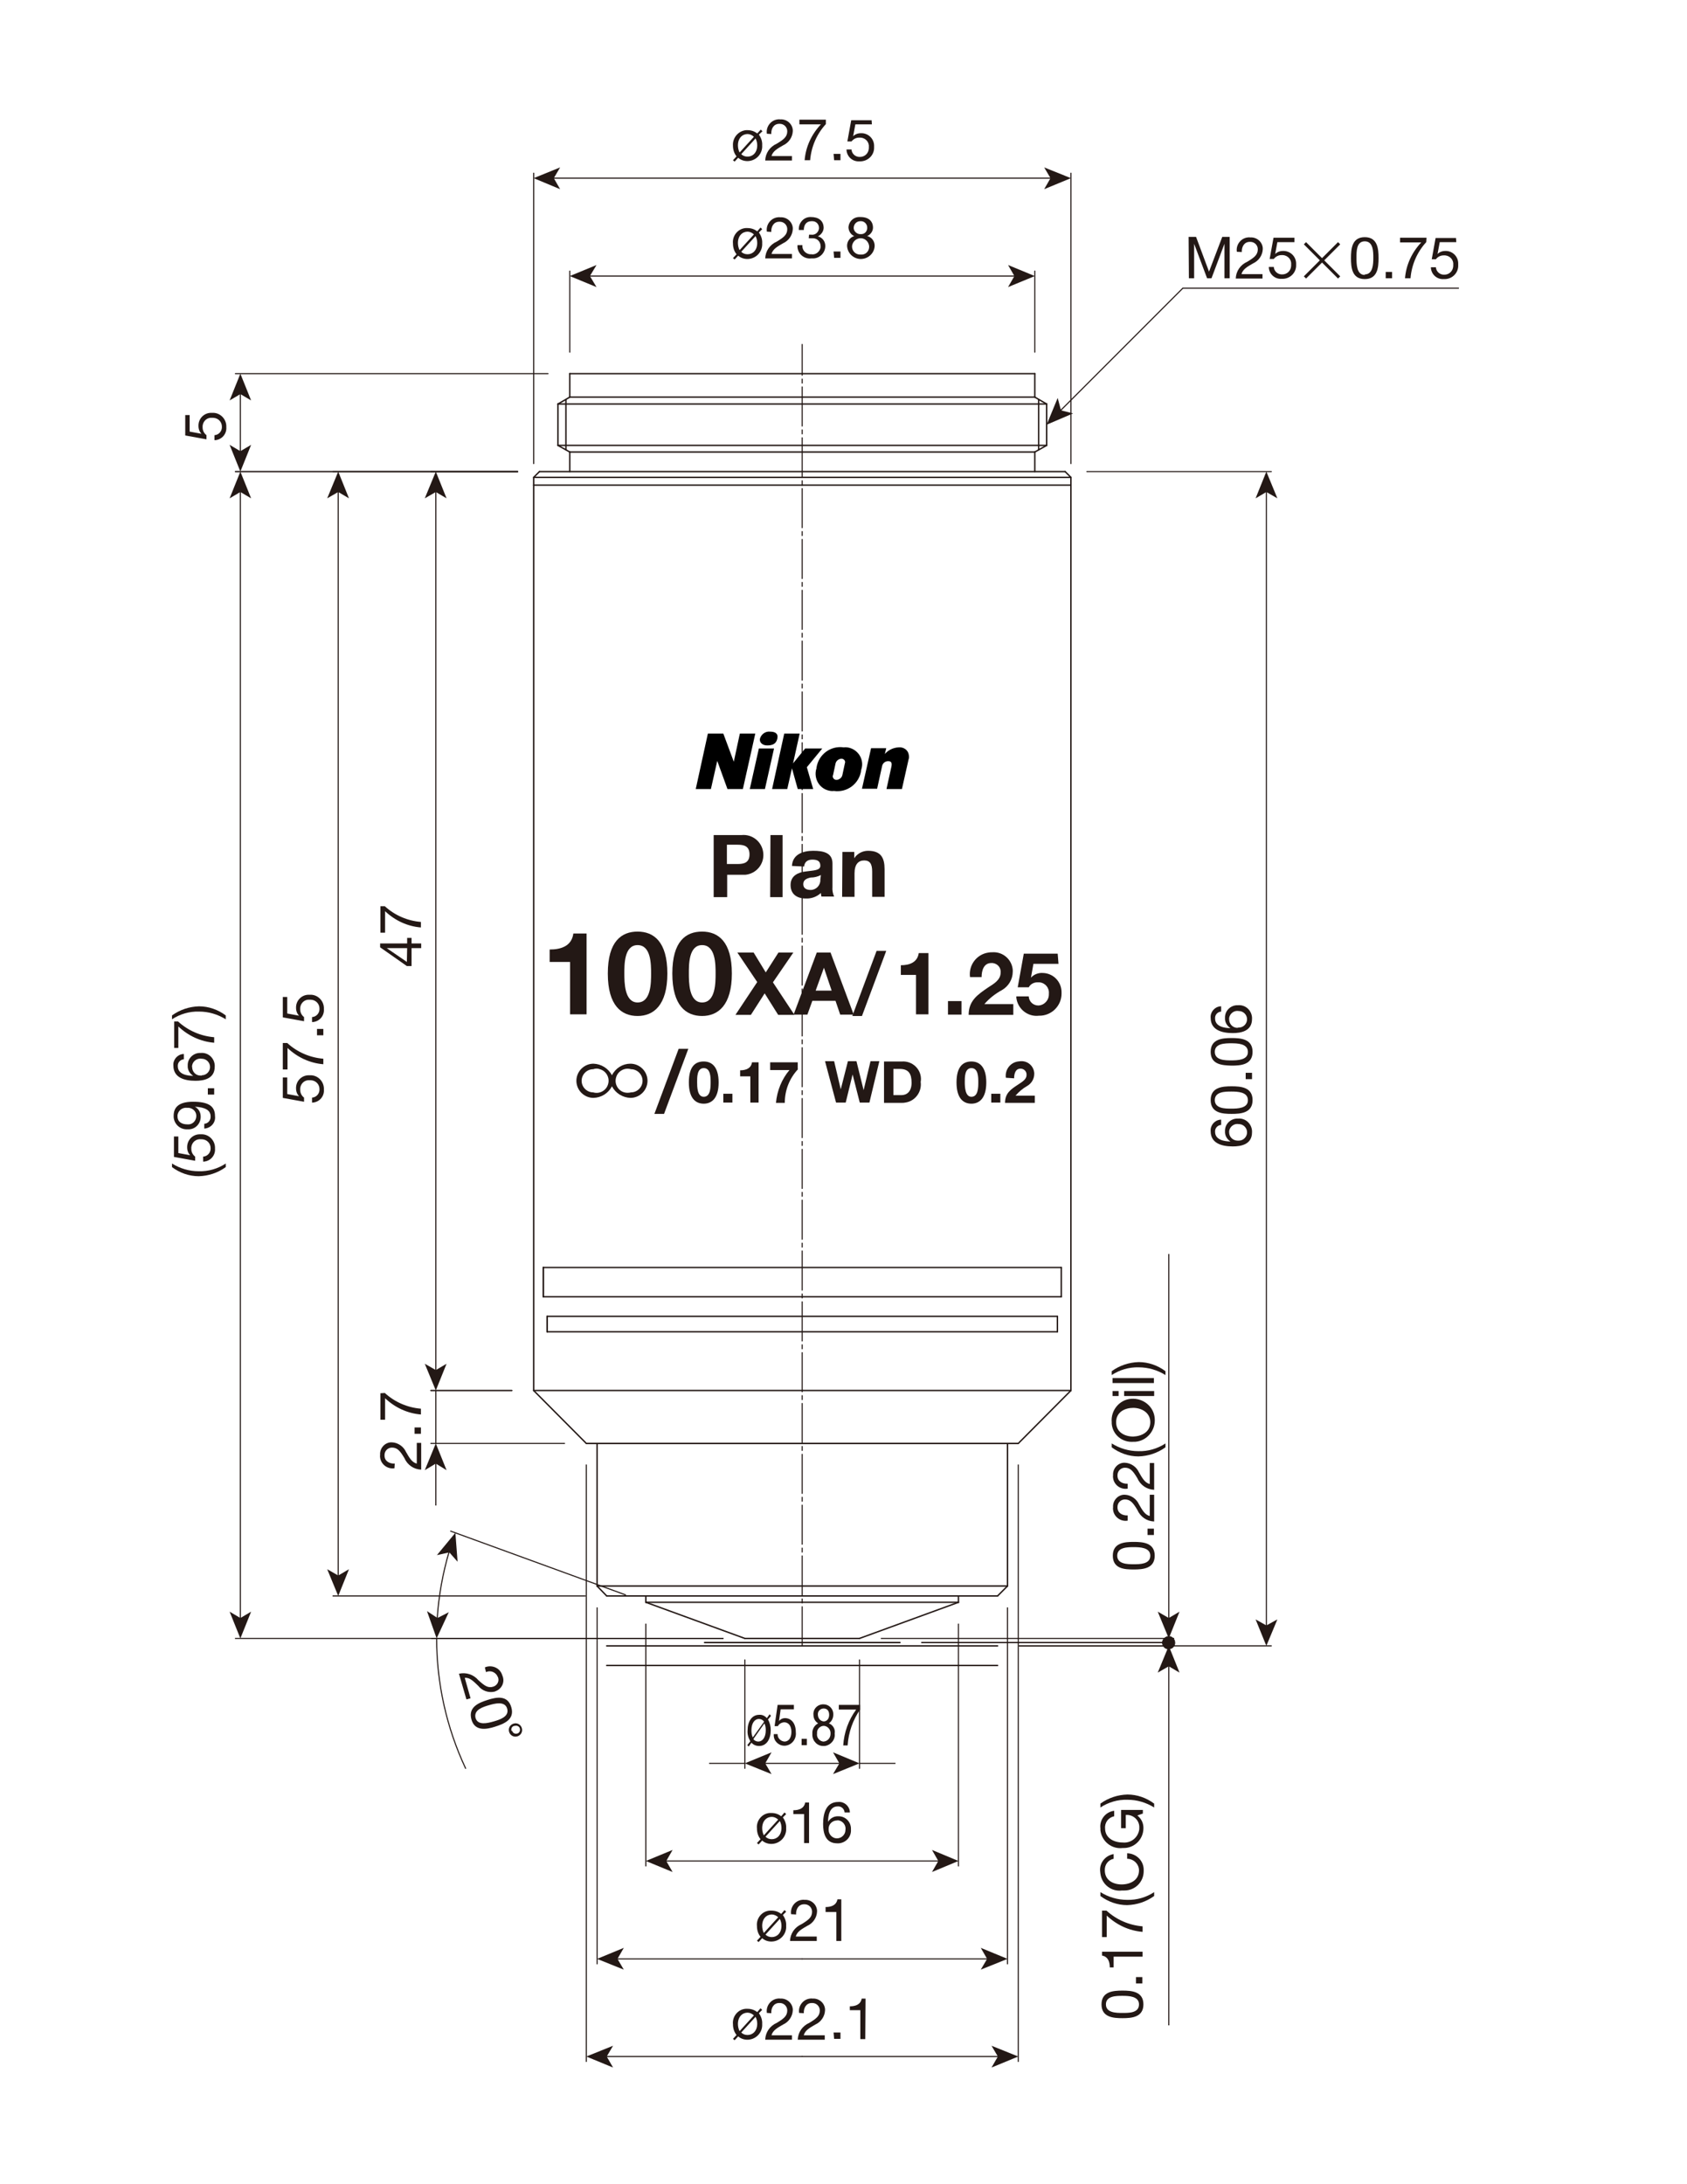 <?xml version="1.0" encoding="UTF-8"?>
<!-- Generator: Adobe Illustrator 23.0.1, SVG Export Plug-In . SVG Version: 6.00 Build 0)  -->
<svg xmlns="http://www.w3.org/2000/svg" xmlns:xlink="http://www.w3.org/1999/xlink" id="_x30_" x="0px" y="0px" width="612px" height="792px" viewBox="0 0 612 792" style="enable-background:new 0 0 612 792;" xml:space="preserve">
<style type="text/css">
	.st0{fill:none;stroke:#231815;stroke-width:0.4;stroke-linecap:round;stroke-linejoin:round;}
	.st1{fill:none;stroke:#231815;stroke-width:0.51;stroke-linecap:round;stroke-linejoin:round;}
	
		.st2{fill:none;stroke:#231815;stroke-width:0.4;stroke-linecap:round;stroke-linejoin:round;stroke-dasharray:14.17,1.42,1.42,1.42;}
	.st3{fill:#231815;}
	.st4{fill:none;stroke:#231815;stroke-width:0.4;}
	.st5{fill:#231815;stroke:#231815;stroke-width:0.28;stroke-linecap:round;stroke-linejoin:round;}
</style>
<g id="MO_001_VIEW_PV">
	<g id="POINT">
		<line class="st0" x1="291" y1="710.3" x2="291" y2="710.3"></line>
	</g>
	<g id="POINT-2">
		<line class="st0" x1="291" y1="745.7" x2="291" y2="745.7"></line>
	</g>
	<g id="LINE">
		<line class="st1" x1="193.6" y1="175.9" x2="291" y2="175.9"></line>
	</g>
	<g id="LINE-2">
		<line class="st1" x1="206.7" y1="135.5" x2="291" y2="135.5"></line>
	</g>
	<g id="LINE-3">
		<line class="st1" x1="206.7" y1="144" x2="206.7" y2="135.5"></line>
	</g>
	<g id="LINE-4">
		<line class="st1" x1="205.3" y1="163.1" x2="205.3" y2="144.9"></line>
	</g>
	<g id="LINE-5">
		<line class="st1" x1="206.7" y1="163.9" x2="202.4" y2="161.5"></line>
	</g>
	<g id="LINE-6">
		<line class="st1" x1="206.7" y1="171" x2="206.7" y2="163.9"></line>
	</g>
	<g id="LINE-7">
		<line class="st1" x1="195.7" y1="171" x2="291" y2="171"></line>
	</g>
	<g id="LINE-8">
		<line class="st1" x1="193.6" y1="173.1" x2="195.7" y2="171"></line>
	</g>
	<g id="LINE-9">
		<line class="st1" x1="193.6" y1="175.9" x2="193.6" y2="173.1"></line>
	</g>
	<g id="LINE-10">
		<line class="st1" x1="202.4" y1="161.5" x2="202.4" y2="146.5"></line>
	</g>
	<g id="LINE-11">
		<line class="st1" x1="202.4" y1="146.5" x2="206.7" y2="144"></line>
	</g>
	<g id="LINE-12">
		<line class="st2" x1="291" y1="596.8" x2="291" y2="124.9"></line>
	</g>
	<g id="LINE-13">
		<line class="st1" x1="234.3" y1="581" x2="234.3" y2="578.7"></line>
	</g>
	<g id="LINE-14">
		<line class="st1" x1="270.2" y1="594.1" x2="234.3" y2="581"></line>
	</g>
	<g id="LINE-15">
		<line class="st1" x1="270.2" y1="594.1" x2="291" y2="594.1"></line>
	</g>
	<g id="LINE-16">
		<line class="st1" x1="216.6" y1="575.1" x2="216.6" y2="523.4"></line>
	</g>
	<g id="LINE-17">
		<line class="st1" x1="220.1" y1="578.7" x2="291" y2="578.7"></line>
	</g>
	<g id="LINE-18">
		<line class="st1" x1="220.1" y1="578.7" x2="216.6" y2="575.1"></line>
	</g>
	<g id="LINE-19">
		<line class="st1" x1="193.6" y1="504.2" x2="193.6" y2="175.9"></line>
	</g>
	<g id="LINE-20">
		<line class="st1" x1="212.7" y1="523.4" x2="291" y2="523.4"></line>
	</g>
	<g id="LINE-21">
		<line class="st1" x1="193.6" y1="504.2" x2="212.7" y2="523.4"></line>
	</g>
	<g id="LINE-22">
		<line class="st1" x1="220.1" y1="596.8" x2="361.9" y2="596.8"></line>
	</g>
	<g id="LINE-23">
		<line class="st1" x1="255.6" y1="595.6" x2="326.5" y2="595.6"></line>
	</g>
	<g id="LINE-24">
		<line class="st1" x1="193.6" y1="173.1" x2="291" y2="173.1"></line>
	</g>
	<g id="LINE-25">
		<line class="st1" x1="206.7" y1="144" x2="291" y2="144"></line>
	</g>
	<g id="LINE-26">
		<line class="st1" x1="206.7" y1="163.9" x2="291" y2="163.9"></line>
	</g>
	<g id="LINE-27">
		<line class="st1" x1="202.4" y1="146.5" x2="291" y2="146.5"></line>
	</g>
	<g id="LINE-28">
		<line class="st1" x1="202.4" y1="161.5" x2="291" y2="161.5"></line>
	</g>
	<g id="LINE-29">
		<line class="st1" x1="193.6" y1="504.2" x2="291" y2="504.2"></line>
	</g>
	<g id="LINE-30">
		<line class="st1" x1="216.6" y1="575.1" x2="291" y2="575.1"></line>
	</g>
	<g id="LINE-31">
		<line class="st1" x1="234.3" y1="581" x2="291" y2="581"></line>
	</g>
	<g id="LINE-32">
		<line class="st1" x1="388.5" y1="175.9" x2="291" y2="175.9"></line>
	</g>
	<g id="LINE-33">
		<line class="st1" x1="375.4" y1="135.5" x2="291" y2="135.5"></line>
	</g>
	<g id="LINE-34">
		<line class="st1" x1="375.4" y1="144" x2="375.4" y2="135.5"></line>
	</g>
	<g id="LINE-35">
		<line class="st1" x1="376.8" y1="163.1" x2="376.8" y2="144.9"></line>
	</g>
	<g id="LINE-36">
		<line class="st1" x1="375.4" y1="163.9" x2="379.7" y2="161.5"></line>
	</g>
	<g id="LINE-37">
		<line class="st1" x1="375.4" y1="171" x2="375.4" y2="163.9"></line>
	</g>
	<g id="LINE-38">
		<line class="st1" x1="386.4" y1="171" x2="291" y2="171"></line>
	</g>
	<g id="LINE-39">
		<line class="st1" x1="388.5" y1="173.1" x2="386.4" y2="171"></line>
	</g>
	<g id="LINE-40">
		<line class="st1" x1="388.5" y1="175.9" x2="388.5" y2="173.1"></line>
	</g>
	<g id="LINE-41">
		<line class="st1" x1="379.7" y1="161.5" x2="379.7" y2="146.5"></line>
	</g>
	<g id="LINE-42">
		<line class="st1" x1="379.7" y1="146.5" x2="375.4" y2="144"></line>
	</g>
	<g id="LINE-43">
		<line class="st1" x1="347.7" y1="581" x2="347.7" y2="578.7"></line>
	</g>
	<g id="LINE-44">
		<line class="st1" x1="311.8" y1="594.1" x2="347.7" y2="581"></line>
	</g>
	<g id="LINE-45">
		<line class="st1" x1="311.8" y1="594.1" x2="291" y2="594.1"></line>
	</g>
	<g id="LINE-46">
		<line class="st1" x1="365.5" y1="575.1" x2="365.5" y2="523.4"></line>
	</g>
	<g id="LINE-47">
		<line class="st1" x1="361.9" y1="578.7" x2="291" y2="578.7"></line>
	</g>
	<g id="LINE-48">
		<line class="st1" x1="361.9" y1="578.7" x2="365.5" y2="575.1"></line>
	</g>
	<g id="LINE-49">
		<line class="st1" x1="388.5" y1="504.2" x2="388.5" y2="175.9"></line>
	</g>
	<g id="LINE-50">
		<line class="st1" x1="369.4" y1="523.4" x2="291" y2="523.4"></line>
	</g>
	<g id="LINE-51">
		<line class="st1" x1="388.5" y1="504.2" x2="369.4" y2="523.4"></line>
	</g>
	<g id="LINE-52">
		<line class="st1" x1="388.5" y1="173.1" x2="291" y2="173.1"></line>
	</g>
	<g id="LINE-53">
		<line class="st1" x1="375.4" y1="144" x2="291" y2="144"></line>
	</g>
	<g id="LINE-54">
		<line class="st1" x1="375.4" y1="163.9" x2="291" y2="163.9"></line>
	</g>
	<g id="LINE-55">
		<line class="st1" x1="379.7" y1="146.5" x2="291" y2="146.5"></line>
	</g>
	<g id="LINE-56">
		<line class="st1" x1="379.7" y1="161.5" x2="291" y2="161.5"></line>
	</g>
	<g id="LINE-57">
		<line class="st1" x1="388.5" y1="504.2" x2="291" y2="504.2"></line>
	</g>
	<g id="LINE-58">
		<line class="st1" x1="365.5" y1="575.1" x2="291" y2="575.1"></line>
	</g>
	<g id="LINE-59">
		<line class="st1" x1="347.7" y1="581" x2="291" y2="581"></line>
	</g>
	<g id="LINE-60">
		<line class="st1" x1="220.1" y1="603.9" x2="361.9" y2="603.9"></line>
	</g>
	<g id="LINE-61">
		<line class="st1" x1="385" y1="459.6" x2="197.1" y2="459.6"></line>
	</g>
	<g id="LINE-62">
		<line class="st1" x1="385" y1="470.2" x2="197.1" y2="470.2"></line>
	</g>
	<g id="LINE-63">
		<line class="st1" x1="383.6" y1="477.3" x2="198.5" y2="477.3"></line>
	</g>
	<g id="LINE-64">
		<line class="st1" x1="383.6" y1="482.9" x2="198.5" y2="482.9"></line>
	</g>
	<g id="LINE-65">
		<line class="st1" x1="197.1" y1="470.2" x2="197.1" y2="459.6"></line>
	</g>
	<g id="LINE-66">
		<line class="st1" x1="198.5" y1="482.9" x2="198.5" y2="477.3"></line>
	</g>
	<g id="LINE-67">
		<line class="st1" x1="385" y1="470.2" x2="385" y2="459.6"></line>
	</g>
	<g id="LINE-68">
		<line class="st1" x1="383.6" y1="482.9" x2="383.6" y2="477.3"></line>
	</g>
	<g id="LINE-69">
		<line class="st1" x1="197.1" y1="470.2" x2="197.1" y2="459.6"></line>
	</g>
	<g id="LINE-70">
		<line class="st1" x1="198.5" y1="482.9" x2="198.5" y2="477.3"></line>
	</g>
	<g id="MTEXT">
		<path class="st3" d="M431.2,85.9h2.7l4.7,12.6l4.8-12.6h2.7v15h-1.9V88.4l0,0l-4.7,12.5h-1.6l-4.7-12.5l0,0v12.5h-1.9L431.2,85.9z    "></path>
		<path class="st3" d="M448.7,91.3c-0.4-2.5,1.4-4.9,3.9-5.2c0.3,0,0.6-0.1,0.9,0c2.3-0.2,4.4,1.5,4.6,3.8c0,0.2,0,0.3,0,0.5    c-0.1,2.2-1.5,4.2-3.5,5.1c-1.9,1.1-3.8,2.1-4.2,3.9h7.6v1.6h-9.7c0.1-2.7,1.7-5,4.2-6.1c2.5-1.5,3.8-2.5,3.8-4.5    c0-1.5-1.2-2.7-2.7-2.7c-0.1,0-0.1,0-0.2,0c-2.1,0-3,1.9-2.9,3.7L448.7,91.3z"></path>
		<path class="st3" d="M469.4,87.8h-6l-0.8,4.3l0,0c0.7-0.7,1.7-1.1,2.8-1.1c2.6-0.1,4.7,1.9,4.8,4.4c0,0.2,0,0.5,0,0.7    c0.1,2.7-2.1,4.9-4.7,5c-0.2,0-0.3,0-0.5,0c-2.4,0.2-4.5-1.6-4.7-4c0-0.1,0-0.2,0-0.3h1.8c0.1,1.6,1.5,2.8,3.1,2.7    c1.7,0,3.1-1.3,3.2-3.1c0-0.1,0-0.3,0-0.4c0.2-1.8-1.1-3.3-2.9-3.5c-0.2,0-0.4,0-0.6,0c-1.1,0-2.1,0.5-2.8,1.4h-1.5l1.4-7.7h7.6    V87.8z"></path>
		<path class="st3" d="M486.2,100.2l-0.8,0.8l-5.8-5.8l-5.8,5.8l-0.8-0.8l5.8-5.8l-5.8-5.8l0.8-0.8l5.8,5.8l5.8-5.8l0.8,0.8    l-5.8,5.8L486.2,100.2z"></path>
		<path class="st3" d="M495.1,86c4.7,0,5,4.3,5,7.6s-0.3,7.6-5,7.6s-5-4.3-5-7.6S490.4,86,495.1,86z M495.1,99.5c3,0,3.1-3.8,3.1-6    s0-6-3.1-6s-3,3.8-3,6s0,6.2,3,6.2V99.5z"></path>
		<path class="st3" d="M502.7,98.6h2.3v2.3h-2.3V98.6z"></path>
		<path class="st3" d="M517.4,87.8c-3.3,3.6-5.3,8.2-5.7,13.1h-2c0.4-4.9,2.5-9.4,5.9-13h-7.7v-1.7h9.6L517.4,87.8z"></path>
		<path class="st3" d="M528.3,87.8h-6l-0.8,4.3l0,0c0.7-0.7,1.7-1.1,2.8-1.1c2.6-0.1,4.7,2,4.7,4.5c0,0.2,0,0.4,0,0.7    c0.1,2.7-2.1,4.9-4.7,5c-0.2,0-0.3,0-0.5,0c-2.4,0.2-4.5-1.6-4.7-4c0-0.1,0-0.2,0-0.3h1.8c0.1,1.6,1.5,2.8,3.1,2.7    c1.7,0,3.1-1.3,3.2-3.1c0-0.1,0-0.3,0-0.4c0.2-1.8-1.1-3.3-2.9-3.5c-0.2,0-0.4,0-0.6,0c-1.1,0-2.1,0.5-2.8,1.4h-1.5l1.4-7.7h7.4    L528.3,87.8z"></path>
	</g>
	<g id="MTEXT-2">
		<path class="st3" d="M278.6,623.5c0.7,1.2,1,2.5,1,3.9c0,3.2-1.5,5.7-4.2,5.7c-1.1,0-2.1-0.4-2.8-1.2l-1,1.4l-0.5-0.5l1.1-1.4    c-0.7-1.2-1.1-2.5-1-3.9c0-3.2,1.5-5.7,4.2-5.7c1.1-0.1,2.1,0.4,2.8,1.2l1-1.4l0.5,0.6L278.6,623.5z M277.2,624.3    c-0.4-0.6-1.1-1-1.9-1c-1.5,0-2.7,1.5-2.7,4.1c0,0.9,0.1,1.8,0.5,2.6L277.2,624.3z M273.3,630.6c0.4,0.6,1.1,0.9,1.8,0.9    c1.5,0,2.7-1.5,2.7-4.1c0-0.9-0.1-1.7-0.5-2.5L273.3,630.6z"></path>
		<path class="st3" d="M288,619.8h-4.8l-0.6,4.3l0,0c0.5-0.7,1.3-1.1,2.2-1.1c2.1,0,3.9,1.7,3.9,5.1c0.3,2.4-1.4,4.7-3.9,4.9    c-0.1,0-0.2,0-0.3,0c-2.1,0-3.9-1.8-3.8-3.9c0-0.1,0-0.2,0-0.3h1.4c-0.1,1.4,1.1,2.6,2.5,2.7c0,0,0,0,0,0c1.4,0,2.5-1.2,2.5-3.5    c0-2.3-1.1-3.5-2.7-3.5c-0.9,0.1-1.8,0.6-2.2,1.4H281l1.1-7.7h5.9L288,619.8z"></path>
		<path class="st3" d="M290.8,630.5h1.9v2.3h-1.9V630.5z"></path>
		<path class="st3" d="M298.8,618c1.9,0,3.5,1.6,3.5,3.5c0,0.1,0,0.2,0,0.3c0,1.2-0.6,2.4-1.6,3.1c1.5,0.6,2.4,2.1,2.1,3.7    c0.3,2.2-1.4,4.2-3.6,4.5c-0.1,0-0.3,0-0.4,0c-2.2,0.1-4-1.7-4.1-3.9c0-0.2,0-0.4,0-0.6c-0.1-1.5,0.7-3,2.1-3.7    c-1.1-0.7-1.7-1.8-1.7-3.1c-0.2-1.9,1.2-3.6,3.2-3.8C298.5,618,298.6,618,298.8,618z M298.8,631.5c1.4-0.1,2.5-1.3,2.5-2.8    c0,0,0-0.1,0-0.1c0.1-1.4-1-2.7-2.4-2.8c0,0,0,0,0,0c-1.4,0-2.6,1.2-2.5,2.6c0,0.1,0,0.2,0,0.2c-0.2,1.4,0.8,2.7,2.2,2.9    c0.1,0,0.3,0,0.4,0H298.8z M298.8,624.2c1.1,0,2-0.9,2-2.4c0-1.5-0.8-2.3-2-2.3c-1.1,0-2.1,0.9-2.1,2c0,0.1,0,0.2,0,0.3    c0.1,1.6,1.2,2.4,2.3,2.4L298.8,624.2z"></path>
		<path class="st3" d="M312.1,619.8c-2.7,3.8-4.3,8.4-4.6,13.1h-1.6c0.3-4.7,1.9-9.2,4.7-13h-6.3v-1.7h7.7V619.8z"></path>
	</g>
	<g id="LINE-71">
		<line class="st4" x1="277.1" y1="639.4" x2="305" y2="639.4"></line>
		<polygon class="st3" points="270.2,639.4 279.9,643.3 277.6,639.4 279.9,635.4   "></polygon>
		<polygon class="st3" points="311.8,639.4 302.2,643.3 304.5,639.4 302.2,635.4   "></polygon>
	</g>
	<g id="LINE-72">
		<line class="st0" x1="270.2" y1="601.9" x2="270.2" y2="641.2"></line>
	</g>
	<g id="LINE-73">
		<line class="st0" x1="311.8" y1="601.9" x2="311.8" y2="641.2"></line>
	</g>
	<g id="LINE-74">
		<line class="st0" x1="257.4" y1="639.4" x2="270.2" y2="639.4"></line>
	</g>
	<g id="LINE-75">
		<line class="st0" x1="311.8" y1="639.4" x2="324.7" y2="639.4"></line>
	</g>
	<g id="MTEXT-3">
		<path class="st3" d="M284,659c0.8,1.1,1.3,2.5,1.2,3.9c0.2,3-2.1,5.5-5,5.7c-1.3,0.1-2.7-0.3-3.7-1.2l-1.3,1.4l-0.6-0.5l1.3-1.4    c-0.9-1.1-1.3-2.5-1.3-3.9c-0.3-2.8,1.8-5.4,4.6-5.6c0.2,0,0.5,0,0.7,0c1.3,0,2.5,0.4,3.5,1.2l1.2-1.4l0.6,0.6L284,659z     M282.3,659.8c-0.6-0.6-1.5-1-2.3-1c-1.9,0-3.5,1.5-3.5,4.1c0,0.9,0.2,1.8,0.6,2.6L282.3,659.8z M277.7,666    c0.6,0.6,1.4,0.9,2.3,0.9c1.9,0,3.5-1.5,3.5-4.1c0-0.9-0.2-1.7-0.6-2.5L277.7,666z"></path>
		<path class="st3" d="M293.5,668.3h-1.8v-10.5h-3.9v-1.4c2,0,3.9-0.6,4.3-2.8h1.4V668.3z"></path>
		<path class="st3" d="M306.4,657.2c-0.1-1.3-1.2-2.3-2.5-2.2c-3,0-3.5,3.5-3.5,5.6l0,0c0.8-1.3,2.2-2.1,3.7-2    c2.5-0.1,4.5,1.9,4.6,4.3c0,0.2,0,0.3,0,0.5c0.2,2.6-1.8,4.8-4.4,5c-0.2,0-0.4,0-0.6,0c-4.4,0-5.1-4-5.1-7c0-4.1,1.2-8,5.5-8    c2.1-0.2,4,1.4,4.2,3.5c0,0.1,0,0.2,0,0.3L306.4,657.2z M300.6,663.5c0,1.7,1.4,3.1,3,3.1c1.7,0,3.1-1.4,3.1-3c0,0,0,0,0,0    c0.3-1.6-0.8-3.2-2.4-3.5c-0.2,0-0.4-0.1-0.6,0c-1.7,0-3.1,1.3-3.1,3C300.6,663.1,300.6,663.3,300.6,663.5z"></path>
	</g>
	<g id="LINE-76">
		<line class="st4" x1="241.2" y1="674.8" x2="340.9" y2="674.8"></line>
		<polygon class="st3" points="234.3,674.8 244,678.8 241.7,674.8 244,670.8   "></polygon>
		<polygon class="st3" points="347.7,674.8 338.1,678.8 340.4,674.8 338.1,670.8   "></polygon>
	</g>
	<g id="LINE-77">
		<line class="st0" x1="234.3" y1="588.9" x2="234.3" y2="676.6"></line>
	</g>
	<g id="LINE-78">
		<line class="st0" x1="347.7" y1="588.9" x2="347.7" y2="676.6"></line>
	</g>
	<g id="MTEXT-4">
		<path class="st3" d="M284,694.4c0.8,1.1,1.3,2.5,1.2,3.9c0.2,3-2.1,5.5-5,5.7c-1.3,0.1-2.7-0.3-3.7-1.2l-1.3,1.4l-0.6-0.5l1.3-1.4    c-0.9-1.1-1.3-2.5-1.3-3.9c-0.3-2.8,1.8-5.4,4.6-5.6c0.2,0,0.5,0,0.7,0c1.3,0,2.5,0.4,3.5,1.2l1.2-1.4l0.6,0.6L284,694.4z     M282.3,695.2c-0.6-0.6-1.5-1-2.3-1c-1.9,0-3.5,1.5-3.5,4.1c0,0.9,0.2,1.8,0.6,2.6L282.3,695.2z M277.7,701.5    c0.6,0.6,1.4,0.9,2.3,0.9c1.9,0,3.5-1.5,3.5-4.1c0-0.9-0.2-1.7-0.6-2.5L277.7,701.5z"></path>
		<path class="st3" d="M287,694.1c-0.4-2.5,1.4-4.9,3.9-5.2c0.3,0,0.6-0.1,0.9,0c2.3-0.2,4.4,1.5,4.6,3.8c0,0.2,0,0.3,0,0.5    c-0.1,2.2-1.5,4.2-3.5,5.1c-1.9,1.1-3.8,2.1-4.2,3.9h7.6v1.6h-9.7c0.1-2.7,1.7-5,4.2-6.1c2.5-1.5,3.8-2.5,3.8-4.5    c0-1.5-1.2-2.7-2.7-2.7c-0.1,0-0.1,0-0.2,0c-2.1,0-3,1.9-2.9,3.7L287,694.1z"></path>
		<path class="st3" d="M305.2,703.8h-1.8v-10.5h-3.9v-1.8c2,0,3.9-0.6,4.3-2.8h1.4V703.8z"></path>
	</g>
	<g id="LINE-79">
		<line class="st4" x1="223.5" y1="710.3" x2="358.6" y2="710.3"></line>
		<polygon class="st3" points="216.6,710.3 226.3,714.2 224,710.3 226.3,706.3   "></polygon>
		<polygon class="st3" points="365.5,710.3 355.8,714.2 358.1,710.3 355.8,706.3   "></polygon>
	</g>
	<g id="LINE-80">
		<line class="st0" x1="216.6" y1="583" x2="216.6" y2="712.1"></line>
	</g>
	<g id="LINE-81">
		<line class="st0" x1="365.5" y1="583" x2="365.5" y2="712.1"></line>
	</g>
	<g id="MTEXT-5">
		<path class="st3" d="M275.3,84.3c0.8,1.1,1.3,2.5,1.2,3.9c0.2,3-2.1,5.5-5,5.7c-1.3,0.1-2.7-0.3-3.7-1.2l-1.3,1.4l-0.6-0.5    l1.3-1.4c-0.9-1.1-1.3-2.5-1.3-3.9c-0.3-2.8,1.8-5.4,4.6-5.6c0.2,0,0.5,0,0.7,0c1.3,0,2.5,0.4,3.5,1.2l1.2-1.4l0.6,0.6L275.3,84.3    z M273.5,85c-0.6-0.6-1.5-1-2.3-1c-1.9,0-3.5,1.5-3.5,4.1c0,0.9,0.2,1.8,0.6,2.6L273.5,85z M268.9,91.3c0.6,0.6,1.4,0.9,2.3,0.9    c1.9,0,3.5-1.5,3.5-4.1c0-0.9-0.2-1.7-0.6-2.5L268.9,91.3z"></path>
		<path class="st3" d="M278.2,84c-0.4-2.5,1.4-4.9,3.9-5.2c0.3,0,0.6-0.1,0.9,0c2.3-0.2,4.4,1.5,4.6,3.8c0,0.2,0,0.3,0,0.5    c-0.1,2.2-1.5,4.2-3.5,5.1c-1.9,1.1-3.8,2.1-4.2,3.9h7.4v1.6h-9.7c0.1-2.7,1.7-5,4.2-6.1c2.5-1.5,3.8-2.5,3.8-4.5    c0-1.5-1.2-2.7-2.7-2.7c-0.1,0-0.1,0-0.2,0c-2.1,0-3,1.9-2.9,3.7L278.2,84z"></path>
		<path class="st3" d="M293.5,85.1h0.8c1.4,0.2,2.6-0.8,2.8-2.2c0-0.1,0-0.2,0-0.3c0-1.3-1-2.4-2.4-2.4c-0.1,0-0.2,0-0.3,0    c-2,0-2.8,1.5-2.8,3.2h-1.8c-0.2-2.4,1.6-4.6,4-4.7c0.1,0,0.2,0,0.4,0c2.6,0,4.6,1.2,4.6,4c-0.1,1.3-0.9,2.4-2.1,3l0,0    c1.6,0.4,2.7,1.8,2.7,3.5c0,2.5-2.1,4.6-4.6,4.5c-0.2,0-0.3,0-0.5,0c-2.5,0.3-4.7-1.5-5-4c0-0.3,0-0.6,0-0.8h1.8    c-0.2,1.7,1.1,3.1,2.7,3.3c0.2,0,0.3,0,0.5,0c1.6,0.3,3.1-0.9,3.4-2.5c0-0.1,0-0.3,0-0.4c0-1.6-1.2-2.9-2.8-2.9    c-0.1,0-0.3,0-0.4,0h-1.1L293.5,85.1z"></path>
		<path class="st3" d="M302.4,91.2h2.5v2.3h-2.3L302.4,91.2z"></path>
		<path class="st3" d="M312.2,78.7c3.3,0,4.5,1.9,4.5,3.8c0,1.3-0.8,2.5-2.1,3.1c1.7,0.4,2.8,2,2.7,3.7c-0.2,2.8-2.7,4.8-5.4,4.6    c-2.4-0.2-4.4-2.1-4.6-4.6c-0.1-1.7,1-3.2,2.6-3.7c-1.2-0.5-2-1.7-2.1-3.1c0.1-2.2,1.9-3.9,4.1-3.8    C312,78.7,312.1,78.7,312.2,78.7z M312.2,92.3c1.6,0.2,3-1,3.1-2.6c0-0.2,0-0.3,0-0.5c-0.2-1.7-1.7-3-3.4-2.8    c-1.5,0.2-2.6,1.3-2.8,2.8c-0.1,1.6,1.1,3,2.7,3.1c0.2,0,0.4,0,0.6,0H312.2z M312.2,84.9c1.3,0.1,2.3-0.8,2.4-2.1    c0-0.1,0-0.2,0-0.3c0-1.2-1-2.3-2.2-2.3c-0.1,0-0.2,0-0.3,0c-1.3,0-2.3,1-2.4,2.3S310.9,85,312.2,84.9    C312.2,85,312.2,85,312.2,84.9L312.2,84.9z"></path>
	</g>
	<g id="LINE-82">
		<line class="st4" x1="213.5" y1="100.1" x2="368.5" y2="100.1"></line>
		<polygon class="st3" points="206.7,100.1 216.4,104.1 214,100.1 216.4,96.1   "></polygon>
		<polygon class="st3" points="375.4,100.1 365.7,104.1 368,100.1 365.7,96.1   "></polygon>
	</g>
	<g id="LINE-83">
		<line class="st0" x1="206.7" y1="127.7" x2="206.7" y2="98.3"></line>
	</g>
	<g id="LINE-84">
		<line class="st0" x1="375.4" y1="127.7" x2="375.4" y2="98.3"></line>
	</g>
	<g id="MTEXT-6">
		<path class="st3" d="M275.3,48.8c0.8,1.1,1.3,2.5,1.2,3.9c0.2,3-2.1,5.5-5,5.7c-1.3,0.1-2.7-0.3-3.7-1.2l-1.3,1.4l-0.6-0.5    l1.3-1.4c-0.9-1.1-1.3-2.5-1.3-3.9c-0.2-2.8,1.9-5.3,4.7-5.6c0.2,0,0.4,0,0.6,0c1.3,0,2.5,0.4,3.5,1.2L276,47l0.6,0.6L275.3,48.8z     M273.5,49.6c-0.6-0.6-1.5-1-2.3-1c-1.9,0-3.5,1.5-3.5,4.1c0,0.9,0.2,1.8,0.6,2.6L273.5,49.6z M268.9,55.9    c0.6,0.6,1.4,0.9,2.3,0.9c1.9,0,3.5-1.5,3.5-4.1c0-0.9-0.2-1.7-0.6-2.5L268.9,55.9z"></path>
		<path class="st3" d="M278.2,48.5c-0.4-2.5,1.4-4.9,3.9-5.2c0.3,0,0.6-0.1,0.9,0c2.3-0.2,4.4,1.5,4.6,3.8c0,0.2,0,0.3,0,0.5    c-0.1,2.2-1.5,4.2-3.5,5.1c-1.9,1.1-3.8,2.1-4.2,3.9h7.4v1.6h-9.7c0.1-2.7,1.7-5,4.2-6.1c2.5-1.5,3.8-2.5,3.8-4.5    c0-1.5-1.2-2.7-2.7-2.7c-0.1,0-0.1,0-0.2,0c-2.1,0-3,1.9-2.9,3.7L278.2,48.5z"></path>
		<path class="st3" d="M299.6,45c-3.3,3.6-5.3,8.2-5.7,13.1h-2c0.4-4.9,2.5-9.4,5.9-13H290v-1.7h9.6L299.6,45z"></path>
		<path class="st3" d="M302.4,55.8h2.5v2.3h-2.3L302.4,55.8z"></path>
		<path class="st3" d="M316.3,45.1h-6l-0.8,4.3l0,0c0.7-0.7,1.7-1.1,2.8-1.1c2.6-0.1,4.7,1.9,4.8,4.4c0,0.2,0,0.5,0,0.7    c0.1,2.7-2,4.9-4.7,5.1c-0.2,0-0.4,0-0.6,0c-2.4,0.2-4.5-1.6-4.7-4c0-0.1,0-0.2,0-0.3h1.8c0.1,1.6,1.5,2.8,3.1,2.7    c1.7,0,3.1-1.3,3.2-3.1c0-0.1,0-0.3,0-0.4c0.2-1.8-1.1-3.3-2.9-3.5c-0.2,0-0.4,0-0.6,0c-1.1,0-2.1,0.5-2.8,1.4h-1.5l1.4-7.7h7.4    L316.3,45.1z"></path>
	</g>
	<g id="LINE-85">
		<line class="st4" x1="200.4" y1="64.6" x2="381.7" y2="64.6"></line>
		<polygon class="st3" points="193.6,64.6 203.2,68.6 200.9,64.6 203.2,60.7   "></polygon>
		<polygon class="st3" points="388.5,64.6 378.8,68.6 381.1,64.6 378.8,60.7   "></polygon>
	</g>
	<g id="LINE-86">
		<line class="st0" x1="193.6" y1="168.1" x2="193.6" y2="62.8"></line>
	</g>
	<g id="LINE-87">
		<line class="st0" x1="388.5" y1="168.1" x2="388.5" y2="62.8"></line>
	</g>
	<g id="MTEXT-7">
		<path class="st3" d="M443,407.9c-1.3,0.1-2.3,1.2-2.2,2.5c0,3,3.5,3.5,5.6,3.5l0,0c-1.3-0.8-2.1-2.2-2-3.7    c-0.1-2.5,1.9-4.5,4.3-4.6c0.2,0,0.3,0,0.5,0c2.6-0.2,4.8,1.8,5,4.4c0,0.2,0,0.4,0,0.6c0,4.4-4,5.1-7,5.1c-4.1,0-8-1.2-8-5.5    c-0.2-2.1,1.4-4,3.5-4.2c0.1,0,0.2,0,0.3,0L443,407.9z M449.4,413.6c1.7,0,3-1.4,3-3c0-1.7-1.4-3-3-3c-1.6-0.3-3.2,0.8-3.5,2.5    c0,0.2,0,0.4,0,0.5c0,1.7,1.4,3,3.1,3c0.1,0,0.3,0,0.4,0V413.6z"></path>
		<path class="st3" d="M439.2,398.9c0-4.7,4.3-5,7.6-5s7.6,0.3,7.6,5c0,4.7-4.3,5-7.6,5C443.5,403.9,439.2,403.6,439.2,398.9z     M452.7,398.9c0-3-3.8-3.1-6-3.1s-6,0-6,3.1s3.8,3.1,6,3.1S452.8,401.9,452.7,398.9L452.7,398.9z"></path>
		<path class="st3" d="M451.9,391.3V389h2.3v2.3H451.9z"></path>
		<path class="st3" d="M439.2,381.4c0-4.7,4.3-5,7.6-5s7.6,0.3,7.6,5c0,4.7-4.3,5-7.6,5C443.5,386.3,439.2,386.1,439.2,381.4z     M452.7,381.4c0-3-3.8-3.1-6-3.1s-6,0-6,3.1s3.8,3.1,6,3.1S452.8,384.4,452.7,381.4L452.7,381.4z"></path>
		<path class="st3" d="M443,366.8c-1.3,0.1-2.3,1.2-2.2,2.5c0,3,3.5,3.5,5.6,3.5l0,0c-1.3-0.8-2.1-2.2-2-3.7    c-0.1-2.5,1.9-4.5,4.3-4.6c0.2,0,0.3,0,0.5,0c2.6-0.2,4.8,1.8,5,4.4c0,0.2,0,0.4,0,0.6c0,4.4-4,5.1-7,5.1c-4.1,0-8-1.2-8-5.5    c-0.2-2.1,1.4-4,3.5-4.2c0.1,0,0.2,0,0.3,0L443,366.8z M449.4,372.6c1.7,0,3-1.4,3-3c0-1.7-1.4-3-3-3c-1.6-0.3-3.2,0.8-3.5,2.5    c0,0.2,0,0.4,0,0.5c0,1.7,1.3,3.1,3,3.1C449.1,372.6,449.3,372.6,449.4,372.6z"></path>
	</g>
	<g id="LINE-88">
		<line class="st4" x1="459.4" y1="177.9" x2="459.4" y2="590"></line>
		<polygon class="st3" points="459.4,171 455.5,180.7 459.4,178.4 463.4,180.7   "></polygon>
		<polygon class="st3" points="459.4,596.8 455.5,587.2 459.4,589.4 463.4,587.2   "></polygon>
	</g>
	<g id="LINE-89">
		<line class="st0" x1="394.3" y1="171" x2="461.2" y2="171"></line>
	</g>
	<g id="LINE-90">
		<line class="st0" x1="369.8" y1="596.8" x2="461.2" y2="596.8"></line>
	</g>
	<g id="MTEXT-8">
		<path class="st3" d="M399.6,726.8c0-4.7,4.3-5,7.6-5s7.6,0.3,7.6,5c0,4.7-4.3,5-7.6,5C403.9,731.8,399.6,731.5,399.6,726.8z     M413.2,726.8c0-3-3.8-3.1-6-3.1c-2.2,0-6,0-6,3.1s3.8,3.1,6,3.1C409.4,729.9,413.2,730,413.2,726.8z"></path>
		<path class="st3" d="M412.1,719.2v-2.3h2.3v2.3H412.1z"></path>
		<path class="st3" d="M414.5,707.7v1.8H404v3.9h-1.4c0-2-0.6-3.9-2.8-4.3v-1.4H414.5z"></path>
		<path class="st3" d="M401.4,692.8c3.6,3.3,8.2,5.3,13.1,5.7v2c-4.9-0.4-9.4-2.5-13-5.9v7.8h-1.7v-9.6L401.4,692.8z"></path>
		<path class="st3" d="M418.7,687.5c-2.9,2.1-6.3,3.2-9.8,3.3c-3.5,0-6.9-1.2-9.7-3.3v-1.4c2.9,1.8,6.2,2.8,9.7,2.8    c3.5,0.1,6.9-0.9,9.8-2.8V687.5z"></path>
		<path class="st3" d="M404,674c-2,0.4-3.3,2.2-3.2,4.2c0,3.5,2.9,5.1,6.1,5.1c3.1,0,6.3-1.5,6.3-5.1c0-2.3-2-4.2-4.3-4.2    c0,0,0,0,0,0v-2c3.4,0.1,6.1,2.8,6,6.2c0,0.1,0,0.2,0,0.3c0,3.9-3.1,7-7,7c-0.3,0-0.6,0-0.9,0c-3.8,0.5-7.3-2.2-7.8-6.1    c0-0.3-0.1-0.6-0.1-0.9c-0.3-3,1.9-5.7,4.9-6.2V674z"></path>
		<path class="st3" d="M412.6,658.3c1.5,1.2,2.3,2.9,2.2,4.8c-0.1,4-3.4,7.1-7.3,7c-0.1,0-0.1,0-0.2,0c-4,0.5-7.6-2.4-8.1-6.4    c0-0.2,0-0.4,0-0.7c-0.4-3.1,1.8-6,5-6.4v2c-2.1,0.4-3.5,2.3-3.3,4.4c0,3.5,3.2,5.1,6.4,5.1c3,0.3,5.6-1.8,6-4.8    c0-0.1,0-0.3,0-0.4c0.2-2.5-1.7-4.6-4.2-4.8c-0.2,0-0.5,0-0.7,0v4.8h-1.7v-6.6h7.9v1.3L412.6,658.3z"></path>
		<path class="st3" d="M418.7,655.4c-2.9-1.8-6.2-2.8-9.7-2.8c-3.5-0.1-6.9,0.9-9.8,2.8V654c2.9-2.1,6.3-3.2,9.8-3.3    c3.5,0,6.9,1.2,9.7,3.3V655.4z"></path>
	</g>
	<g id="LINE-91">
		<line class="st1" x1="424" y1="596.8" x2="424" y2="595.6"></line>
	</g>
	<g id="LINE-92">
		<line class="st0" x1="369.8" y1="596.8" x2="425.8" y2="596.8"></line>
	</g>
	<g id="LINE-93">
		<line class="st0" x1="334.4" y1="595.6" x2="425.8" y2="595.6"></line>
	</g>
	<g id="LINE-94">
		<line class="st4" x1="424" y1="734.4" x2="424" y2="603.7"></line>
		<polygon class="st3" points="424,596.8 427.9,606.5 424,604.2 420,606.5   "></polygon>
	</g>
	<g id="MTEXT-9">
		<path class="st3" d="M403.7,564.1c0-4.7,4.3-5,7.6-5s7.6,0.3,7.6,5c0,4.7-4.3,5-7.6,5C408,569.1,403.7,568.9,403.7,564.1z     M417.3,564.1c0-3-3.8-3.1-6-3.1c-2.2,0-6,0-6,3.1s3.8,3.1,6,3.1C413.5,567.2,417.3,567.2,417.3,564.1z"></path>
		<path class="st3" d="M416.3,556.6v-2.3h2.3v2.3H416.3z"></path>
		<path class="st3" d="M409,551.4c-2.5,0.4-4.9-1.4-5.2-3.9c0-0.3-0.1-0.6,0-0.9c-0.2-2.3,1.5-4.4,3.8-4.6c0.2,0,0.3,0,0.5,0    c2.2,0.1,4.2,1.5,5.1,3.5c1.1,1.9,2.1,3.8,3.9,4.2V542h1.6v9.7c-2.7-0.1-5-1.7-6.1-4.2c-1.5-2.5-2.5-3.8-4.5-3.8    c-1.5,0-2.7,1.2-2.7,2.7c0,0.1,0,0.1,0,0.2c0,2.1,1.9,3,3.7,2.9V551.4z"></path>
		<path class="st3" d="M409,539.8c-2.5,0.4-4.9-1.4-5.2-3.9c0-0.3-0.1-0.6,0-0.9c-0.2-2.3,1.5-4.4,3.8-4.6c0.2,0,0.3,0,0.5,0    c2.2,0.1,4.2,1.5,5.1,3.5c1.1,1.9,2.1,3.8,3.9,4.2v-7.6h1.6v9.7c-2.7-0.1-5-1.7-6.1-4.2c-1.5-2.5-2.5-3.8-4.5-3.8    c-1.5,0-2.7,1.2-2.7,2.7c0,0.1,0,0.1,0,0.2c0,2.1,1.9,3,3.7,2.9V539.8z"></path>
		<path class="st3" d="M422.8,524.8c-2.9,2.1-6.3,3.2-9.8,3.3c-3.5,0-6.9-1.2-9.7-3.3v-1.4c2.9,1.8,6.2,2.8,9.7,2.8    c3.5,0.1,6.9-0.9,9.8-2.8V524.8z"></path>
		<path class="st3" d="M403.3,515.7c-0.4-4.3,2.8-8.2,7.1-8.5s8.2,2.8,8.5,7.1c0.4,4.3-2.8,8.2-7.1,8.5c-0.2,0-0.5,0-0.7,0    c-4,0.3-7.5-2.6-7.8-6.6C403.3,516.1,403.3,515.9,403.3,515.7z M417.3,515.7c0-3.5-3.2-5.2-6.2-5.2c-3,0-6.2,1.5-6.2,5.2    s3.2,5.2,6.2,5.2C414.1,520.8,417.3,519.3,417.3,515.7z"></path>
		<path class="st3" d="M405.8,504.4v1.8h-2.2v-1.8H405.8z M407.8,506.2v-1.8h10.9v1.8H407.8z"></path>
		<path class="st3" d="M403.6,501.5v-1.8h15v1.8H403.6z"></path>
		<path class="st3" d="M422.8,498.6c-2.9-1.8-6.2-2.8-9.7-2.8c-3.5-0.1-6.9,0.9-9.8,2.8v-1.4c2.9-2.1,6.3-3.2,9.8-3.3    c3.5,0,6.9,1.2,9.7,3.3V498.6z"></path>
	</g>
	<g id="LINE-95">
		<line class="st1" x1="424" y1="595.6" x2="424" y2="594.1"></line>
	</g>
	<g id="LWPOLYLINE">
		<path class="st5" d="M421.7,595.6c0,1.2,0.9,2.3,2.2,2.3c1.2,0,2.3-0.9,2.3-2.2c0-1.2-0.9-2.3-2.2-2.3c0,0-0.1,0-0.1,0    C422.7,593.5,421.7,594.5,421.7,595.6L421.7,595.6"></path>
	</g>
	<g id="LINE-96">
		<line class="st0" x1="334.4" y1="595.6" x2="425.8" y2="595.6"></line>
	</g>
	<g id="LINE-97">
		<line class="st0" x1="319.7" y1="594.1" x2="425.8" y2="594.1"></line>
	</g>
	<g id="LINE-98">
		<line class="st4" x1="424" y1="587.2" x2="424" y2="454.7"></line>
		<polygon class="st3" points="424,594.1 427.9,584.4 424,586.7 420,584.4   "></polygon>
	</g>
	<g id="MTEXT-10">
		<path class="st3" d="M147.7,342.1v-2h1.6v2h3.5v1.7h-3.5v6.5h-1.7l-9.7-6.8v-1.4L147.7,342.1z M147.7,343.8h-7.4l7.3,5    L147.7,343.8z"></path>
		<path class="st3" d="M139.6,328.6c3.6,3.3,8.2,5.3,13.1,5.7v2c-4.9-0.4-9.4-2.5-13-5.9v7.8h-1.7v-9.6L139.6,328.6z"></path>
	</g>
	<g id="LINE-99">
		<line class="st4" x1="158.1" y1="177.9" x2="158.1" y2="497.4"></line>
		<polygon class="st3" points="158.1,171 154.1,180.7 158.1,178.4 162,180.7   "></polygon>
		<polygon class="st3" points="158.1,504.2 154.1,494.5 158.1,496.8 162,494.5   "></polygon>
	</g>
	<g id="LINE-100">
		<line class="st0" x1="187.8" y1="171" x2="156.3" y2="171"></line>
	</g>
	<g id="LINE-101">
		<line class="st0" x1="185.7" y1="504.2" x2="156.3" y2="504.2"></line>
	</g>
	<g id="MTEXT-11">
		<path class="st3" d="M104.2,390.7v6l4.3,0.8l0,0c-0.7-0.7-1.1-1.7-1.1-2.8c-0.1-2.6,1.9-4.7,4.4-4.8c0.2,0,0.5,0,0.7,0    c2.7-0.1,4.9,2.1,5,4.7c0,0.2,0,0.3,0,0.5c0.2,2.4-1.6,4.5-4,4.7c-0.1,0-0.2,0-0.3,0v-1.8c1.6-0.1,2.8-1.5,2.7-3.1    c0-1.7-1.3-3.1-3.1-3.2c-0.1,0-0.3,0-0.4,0c-1.8-0.2-3.3,1.1-3.5,2.9c0,0.2,0,0.4,0,0.6c0,1.1,0.5,2.1,1.4,2.8v1.5l-7.7-1.4v-7.4    L104.2,390.7z"></path>
		<path class="st3" d="M104.2,378.2c3.6,3.3,8.2,5.3,13.1,5.7v2c-4.9-0.4-9.4-2.5-13-5.9v7.8h-1.7v-9.6L104.2,378.2z"></path>
		<path class="st3" d="M115,375.4v-2.3h2.3v2.3H115z"></path>
		<path class="st3" d="M104.2,361.5v6l4.3,0.8l0,0c-0.7-0.7-1.1-1.7-1.1-2.8c-0.1-2.6,1.9-4.7,4.4-4.8c0.2,0,0.5,0,0.7,0    c2.7-0.1,4.9,2.1,5,4.7c0,0.2,0,0.3,0,0.5c0.2,2.4-1.6,4.5-4,4.7c-0.1,0-0.2,0-0.3,0v-1.8c1.6-0.1,2.8-1.5,2.7-3.1    c0-1.7-1.3-3.1-3.1-3.2c-0.1,0-0.3,0-0.4,0c-1.8-0.2-3.3,1.1-3.5,2.9c0,0.2,0,0.4,0,0.6c0,1.1,0.5,2.1,1.4,2.8v1.5l-7.7-1.4v-7.4    L104.2,361.5z"></path>
	</g>
	<g id="LINE-102">
		<line class="st4" x1="122.7" y1="177.9" x2="122.7" y2="571.8"></line>
		<polygon class="st3" points="122.7,171 118.7,180.7 122.7,178.4 126.6,180.7   "></polygon>
		<polygon class="st3" points="122.7,578.7 118.7,569 122.7,571.3 126.6,569   "></polygon>
	</g>
	<g id="LINE-103">
		<line class="st0" x1="187.8" y1="171" x2="120.8" y2="171"></line>
	</g>
	<g id="LINE-104">
		<line class="st0" x1="212.3" y1="578.7" x2="120.8" y2="578.7"></line>
	</g>
	<g id="MTEXT-12">
		<path class="st3" d="M81.9,423.2c-2.9,2.1-6.3,3.2-9.8,3.3c-3.5,0-6.9-1.2-9.7-3.3v-1.3c2.9,1.8,6.2,2.8,9.7,2.8    c3.5,0.1,6.9-0.9,9.8-2.8V423.2z"></path>
		<path class="st3" d="M64.7,412.1v6l4.3,0.8l0,0c-0.7-0.7-1.1-1.7-1.1-2.8c-0.1-2.6,1.9-4.7,4.4-4.8c0.2,0,0.5,0,0.7,0    c2.7-0.1,4.9,2.1,5,4.7c0,0.2,0,0.3,0,0.5c0.2,2.4-1.6,4.5-4,4.7c-0.1,0-0.2,0-0.3,0v-1.8c1.6-0.1,2.8-1.5,2.7-3.1    c0-1.7-1.3-3.1-3.1-3.2c-0.1,0-0.3,0-0.4,0c-1.8-0.2-3.3,1.1-3.5,2.9c0,0.2,0,0.4,0,0.6c0,1.1,0.5,2.1,1.4,2.8v1.5l-7.7-1.4v-7.4    L64.7,412.1z"></path>
		<path class="st3" d="M74.1,407.5c1.4-0.1,2.4-1.3,2.3-2.7c0-2.2-1.9-3.3-5.7-3.5l0,0c1.3,0.7,2.1,2,2.1,3.5    c0.1,2.5-1.8,4.6-4.2,4.7c-0.2,0-0.5,0-0.7,0c-2.6,0.1-4.7-1.9-4.9-4.4c0-0.2,0-0.3,0-0.5c0-2.8,1.5-5.1,7-5.1c5.5,0,8,1.5,8,5.2    c0.3,2.2-1.3,4.2-3.6,4.5c-0.1,0-0.2,0-0.3,0L74.1,407.5z M64.4,404.8c0,2.1,1.7,2.9,3.5,2.9c1.7,0.2,3.1-1,3.3-2.7    c0.2-1.7-1-3.1-2.7-3.3c-0.2,0-0.4,0-0.6,0c-1.7-0.2-3.2,0.9-3.5,2.6C64.4,404.5,64.4,404.6,64.4,404.8L64.4,404.8z"></path>
		<path class="st3" d="M75.4,396.9v-2.3h2.3v2.3H75.4z"></path>
		<path class="st3" d="M66.7,384.1c-1.3,0.1-2.3,1.2-2.2,2.5c0,3,3.5,3.5,5.6,3.5l0,0c-1.3-0.8-2.1-2.2-2-3.7    c-0.1-2.5,1.9-4.5,4.3-4.6c0.2,0,0.3,0,0.5,0c2.6-0.2,4.8,1.8,5,4.4c0,0.2,0,0.4,0,0.6c0,4.4-4,5.1-7,5.1c-4.1,0-8-1.2-8-5.5    c-0.2-2.1,1.4-4,3.5-4.2c0.1,0,0.2,0,0.3,0L66.7,384.1z M73.2,389.9c1.7,0,3-1.4,3-3c0-1.7-1.4-3-3-3l0,0    c-1.6-0.3-3.2,0.8-3.5,2.4c0,0.2-0.1,0.4,0,0.6c0,1.7,1.3,3.1,3,3.1c0.1,0,0.3,0,0.4,0H73.2z"></path>
		<path class="st3" d="M64.6,370.4c3.6,3.3,8.2,5.3,13.1,5.7v2c-4.9-0.4-9.4-2.5-13-5.9v7.8h-1.5v-9.6L64.6,370.4z"></path>
		<path class="st3" d="M81.9,369.6c-2.9-1.8-6.2-2.8-9.7-2.8c-3.5-0.1-6.9,0.9-9.8,2.8v-1.4c2.9-2.1,6.3-3.2,9.8-3.3    c3.5,0,6.9,1.2,9.7,3.3V369.6z"></path>
	</g>
	<g id="LINE-105">
		<line class="st4" x1="87.2" y1="177.9" x2="87.2" y2="587.2"></line>
		<polygon class="st3" points="87.2,171 83.3,180.7 87.2,178.4 91.1,180.7   "></polygon>
		<polygon class="st3" points="87.2,594.1 83.3,584.4 87.2,586.7 91.1,584.4   "></polygon>
	</g>
	<g id="LINE-106">
		<line class="st0" x1="187.8" y1="171" x2="85.4" y2="171"></line>
	</g>
	<g id="LINE-107">
		<line class="st0" x1="262.3" y1="594.1" x2="85.4" y2="594.1"></line>
	</g>
	<g id="MTEXT-13">
		<path class="st3" d="M68.8,150.5v6l4.3,0.8l0,0c-0.7-0.7-1.1-1.7-1.1-2.8c-0.1-2.6,1.9-4.7,4.4-4.8c0.2,0,0.5,0,0.7,0    c2.7-0.1,4.9,2.1,5,4.7c0,0.2,0,0.3,0,0.5c0.2,2.4-1.6,4.5-4,4.7c-0.1,0-0.2,0-0.3,0v-1.8c1.6-0.1,2.8-1.5,2.7-3.1    c0-1.7-1.3-3.1-3.1-3.2c-0.1,0-0.3,0-0.4,0c-1.8-0.2-3.3,1.1-3.5,2.9c0,0.2,0,0.4,0,0.6c0,1.1,0.5,2.1,1.4,2.8v1.5l-7.7-1.4v-7.4    L68.8,150.5z"></path>
	</g>
	<g id="LINE-108">
		<line class="st4" x1="87.2" y1="164.1" x2="87.2" y2="142.4"></line>
		<polygon class="st3" points="87.2,171 91.1,161.3 87.2,163.6 83.3,161.3   "></polygon>
		<polygon class="st3" points="87.2,135.5 91.1,145.2 87.2,142.9 83.3,145.2   "></polygon>
	</g>
	<g id="LINE-109">
		<line class="st0" x1="187.8" y1="171" x2="85.4" y2="171"></line>
	</g>
	<g id="LINE-110">
		<line class="st0" x1="198.8" y1="135.5" x2="85.4" y2="135.5"></line>
	</g>
	<g id="MTEXT-14">
		<path class="st3" d="M143.1,532.4c-2.5,0.4-4.9-1.4-5.2-3.9c0-0.3-0.1-0.6,0-0.9c-0.2-2.3,1.5-4.4,3.8-4.6c0.2,0,0.3,0,0.5,0    c2.2,0.1,4.2,1.5,5.1,3.5c1.1,1.9,2.1,3.8,3.9,4.2v-7.5h1.6v9.7c-2.7-0.1-5-1.7-6.1-4.2c-1.5-2.5-2.5-3.8-4.5-3.8    c-1.5,0-2.7,1.2-2.7,2.7c0,0.1,0,0.1,0,0.2c0,2.1,1.9,3,3.7,2.9L143.1,532.4z"></path>
		<path class="st3" d="M150.4,519.9v-2.3h2.3v2.3H150.4z"></path>
		<path class="st3" d="M139.6,505.1c3.6,3.3,8.2,5.3,13.1,5.7v2.1c-4.9-0.4-9.4-2.5-13-5.9v7.8h-1.7v-9.6L139.6,505.1z"></path>
	</g>
	<g id="LINE-111">
		<line class="st0" x1="158.1" y1="504.2" x2="158.1" y2="523.4"></line>
	</g>
	<g id="LINE-112">
		<line class="st4" x1="158.1" y1="530.3" x2="158.1" y2="545.9"></line>
		<polygon class="st3" points="158.1,523.4 154.1,533.1 158.1,530.7 162,533.1   "></polygon>
	</g>
	<g id="LINE-113">
		<line class="st0" x1="185.7" y1="504.2" x2="156.3" y2="504.2"></line>
	</g>
	<g id="LINE-114">
		<line class="st0" x1="204.8" y1="523.4" x2="156.3" y2="523.4"></line>
	</g>
	<g id="LINE-115">
		<line class="st4" x1="384.5" y1="149.1" x2="429.1" y2="104.5"></line>
		<polygon class="st3" points="379.7,154 389.3,149.9 384.9,148.8 383.7,144.3   "></polygon>
	</g>
	<g id="LINE-116">
		<line class="st0" x1="429.1" y1="104.5" x2="529.1" y2="104.5"></line>
	</g>
	<g id="MTEXT-15">
		<path class="st3" d="M175.9,604.6c2.3-1,5.1,0,6.1,2.3c0.1,0.3,0.2,0.5,0.3,0.8c0.9,2.2-0.2,4.6-2.4,5.5c-0.2,0.1-0.3,0.1-0.5,0.2    c-2.2,0.5-4.5-0.3-5.9-2.1c-1.6-1.5-3-3.1-4.9-2.9l2.1,7.4l-1.5,0.4l-2.7-9.3c2.6-0.6,5.3,0.3,7,2.3c2.2,2,3.5,3,5.4,2.4    c1.4-0.4,2.3-1.9,1.8-3.3c0-0.1,0-0.1-0.1-0.2c-0.6-1.6-2.4-2.5-4-1.9c-0.1,0-0.2,0.1-0.3,0.1L175.9,604.6z"></path>
		<path class="st3" d="M185.5,619.1c1.3,4.5-2.8,6-5.9,7s-7.4,1.8-8.6-2.7s2.8-6,5.9-7C180,615.4,184.2,614.5,185.5,619.1z     M172.5,622.9c0.8,2.9,4.5,1.9,6.6,1.3c2.1-0.6,5.7-1.7,4.9-4.6c-0.8-2.9-4.5-1.9-6.6-1.3C175.4,618.9,171.8,619.9,172.5,622.9    L172.5,622.9z"></path>
		<path class="st3" d="M189.3,626.6c0.4,1.3-0.3,2.6-1.6,3c-1.3,0.4-2.6-0.3-3-1.6c-0.4-1.3,0.3-2.6,1.6-3c0,0,0,0,0,0    C187.6,624.6,188.9,625.3,189.3,626.6z M185.8,627.6c0.2,0.8,1,1.2,1.8,1c0.8-0.2,1.2-1,1-1.8c-0.2-0.8-1-1.2-1.8-1c0,0,0,0,0,0    c-0.8,0-1.4,0.7-1.3,1.5c0,0.1,0,0.2,0,0.3L185.8,627.6z"></path>
	</g>
	<g id="ARC">
		<path class="st4" d="M163,562.4c-2.4,8.1-3.9,16.4-4.4,24.8"></path>
		<polygon class="st3" points="165.2,555.8 158.5,563.9 163,562.9 166,566.3   "></polygon>
		<polygon class="st3" points="158.4,594.1 154.9,584.2 158.7,586.7 162.8,584.6   "></polygon>
	</g>
	<g id="LINE-117">
		<line class="st0" x1="226.9" y1="578.3" x2="163.5" y2="555.2"></line>
	</g>
	<g id="LINE-118">
		<line class="st0" x1="262.3" y1="594.1" x2="156.6" y2="594.1"></line>
	</g>
	<g id="ARC-2">
		<path class="st0" d="M158.4,594.1c0,16.3,3.6,32.4,10.5,47.1"></path>
	</g>
	<g id="MTEXT-16">
		<path class="st3" d="M275.3,730c0.8,1.1,1.3,2.5,1.2,3.9c0.2,3-2.1,5.5-5,5.7c-1.3,0.1-2.7-0.3-3.7-1.2l-1.3,1.4l-0.6-0.5l1.3-1.4    c-0.9-1.1-1.3-2.5-1.3-3.9c-0.3-2.8,1.8-5.4,4.6-5.6c0.2,0,0.5,0,0.7,0c1.3,0,2.5,0.4,3.5,1.2l1.2-1.4l0.6,0.6L275.3,730z     M273.5,730.8c-0.6-0.6-1.5-1-2.3-1c-1.9,0-3.5,1.5-3.5,4.1c0,0.9,0.2,1.8,0.6,2.6L273.5,730.8z M268.9,737    c0.6,0.6,1.4,0.9,2.3,0.9c1.9,0,3.5-1.5,3.5-4.1c0-0.9-0.2-1.7-0.6-2.5L268.9,737z"></path>
		<path class="st3" d="M278.2,729.9c-0.4-2.5,1.4-4.9,3.9-5.2c0.3,0,0.6-0.1,0.9,0c2.3-0.2,4.4,1.5,4.6,3.8c0,0.2,0,0.3,0,0.5    c-0.1,2.2-1.5,4.2-3.5,5.1c-1.9,1.1-3.8,2.1-4.2,3.9h7.4v1.6h-9.7c0.1-2.7,1.7-5,4.2-6.1c2.5-1.5,3.8-2.5,3.8-4.5    c0-1.5-1.2-2.7-2.7-2.7c-0.1,0-0.1,0-0.2,0c-2.1,0-3,1.9-2.9,3.7L278.2,729.9z"></path>
		<path class="st3" d="M289.9,729.9c-0.4-2.5,1.4-4.9,3.9-5.2c0.3,0,0.6-0.1,0.9,0c2.3-0.2,4.4,1.5,4.6,3.8c0,0.2,0,0.3,0,0.5    c-0.1,2.2-1.5,4.2-3.5,5.1c-1.9,1.1-3.8,2.1-4.2,3.9h7.6v1.6h-9.8c0.1-2.7,1.7-5,4.2-6.1c2.5-1.5,3.8-2.5,3.8-4.5    c0-1.5-1.2-2.7-2.7-2.7c-0.1,0-0.1,0-0.2,0c-2.1,0-3,1.9-2.9,3.7L289.9,729.9z"></path>
		<path class="st3" d="M302.4,737h2.5v2.3h-2.3L302.4,737z"></path>
		<path class="st3" d="M313.9,739.4h-1.8v-10.5h-3.8v-1.4c2,0,3.9-0.6,4.3-2.8h1.4L313.9,739.4z"></path>
	</g>
	<g id="LINE-119">
		<line class="st4" x1="219.5" y1="745.7" x2="362.5" y2="745.7"></line>
		<polygon class="st3" points="212.7,745.7 222.4,749.7 220.1,745.7 222.4,741.8   "></polygon>
		<polygon class="st3" points="369.4,745.7 359.7,749.7 362,745.7 359.7,741.8   "></polygon>
	</g>
	<g id="LINE-120">
		<line class="st0" x1="212.7" y1="531.2" x2="212.7" y2="747.5"></line>
	</g>
	<g id="LINE-121">
		<line class="st0" x1="369.4" y1="531.2" x2="369.4" y2="747.5"></line>
	</g>
</g>
<g id="MO_001_VIEW_WV">
	<path class="st3" d="M212.8,367.8h-6v-19h-7.4v-4.5c4.2,0,8-1.3,8.6-5.8h4.8V367.8z"></path>
	<path class="st3" d="M231.3,337.8c5.9,0,10.8,3.7,10.8,15.2s-5,15.4-10.8,15.4c-5.8,0-10.8-3.7-10.8-15.4S225.5,337.8,231.3,337.8z    M231.3,363.5c4.9,0,4.9-7.2,4.9-10.5s0-10.3-4.9-10.3c-4.9,0-4.8,7.2-4.8,10.3S226.5,363.5,231.3,363.5L231.3,363.5z"></path>
	<path class="st3" d="M254.7,337.8c5.9,0,10.8,3.7,10.8,15.2s-5,15.4-10.8,15.4s-10.8-3.7-10.8-15.4S248.8,337.8,254.7,337.8z    M254.7,363.5c4.9,0,4.9-7.2,4.9-10.5s0-10.3-4.9-10.3s-4.8,7.2-4.8,10.3S249.9,363.5,254.7,363.5L254.7,363.5z"></path>
	<path class="st3" d="M274.7,356.1l-7.2-10.7h5.9l4.4,7.2l4.6-7.2h5.4l-7.4,10.8l7.8,11.8h-5.9l-4.9-7.8l-5,7.8h-5.6L274.7,356.1z"></path>
	<path class="st3" d="M296.3,345.4h5l8.4,22.5h-4.9l-1.7-5h-8.4l-1.8,5h-5L296.3,345.4z M295.9,359.2h5.8l-2.8-8.3l0,0L295.9,359.2z   "></path>
	<path class="st3" d="M318,344.8h3.5l-8.8,23.6h-3.5L318,344.8z"></path>
	<path class="st3" d="M336.8,367.8h-4.5v-14.3h-5.5V350c3.1,0,6-1,6.5-4.4h3.5L336.8,367.8z"></path>
	<path class="st3" d="M343.9,363h4.9v4.9h-4.9V363z"></path>
	<path class="st3" d="M351.9,354.3c-0.6-4.3,2.4-8.3,6.7-8.9c0.4-0.1,0.9-0.1,1.3-0.1c3.9-0.3,7.2,2.6,7.5,6.4c0,0.2,0,0.4,0,0.6   c0,2.8-1.5,5.3-3.9,6.7c-2.4,1.3-4.6,3-6.4,5.1h10.5v3.9h-16.2c0-5.1,3.2-7.3,7-9.9c2-1.3,4.6-2.7,4.6-5.4c0.2-1.8-1.1-3.3-2.9-3.5   c-0.2,0-0.3,0-0.5,0c-2.7,0-3.5,2.7-3.5,5.1H351.9z"></path>
	<path class="st3" d="M384,349.5h-9.1l-0.9,5l0,0c1.1-1.2,2.7-1.8,4.3-1.7c3.9,0.1,6.9,3.3,6.8,7.2c0,0.1,0,0.2,0,0.3   c0,4.4-3.6,8-8,8c-0.1,0-0.1,0-0.2,0c-4,0.5-7.7-2.4-8.2-6.5c0-0.2,0-0.4,0-0.5h4.5c0.1,1.9,1.6,3.3,3.5,3.3c2.2-0.1,3.9-2,3.8-4.2   c0,0,0-0.1,0-0.1c0.2-2.1-1.3-3.9-3.4-4.1c-0.1,0-0.3,0-0.4,0c-1.4-0.1-2.8,0.5-3.5,1.8h-4l2.2-12.2h12.3L384,349.5z"></path>
	<path class="st3" d="M258.8,302.8H269c4-0.4,7.5,2.5,7.9,6.5c0.4,4-2.5,7.5-6.5,7.9c-0.5,0-1,0-1.4,0h-5.2v8.1h-4.9V302.8z    M263.7,313.3h3.9c2.3,0,4.3-0.5,4.3-3.5c0-3-2-3.5-4.3-3.5h-3.9V313.3z"></path>
	<path class="st3" d="M279.5,302.8h4.4v22.5h-4.5L279.5,302.8z"></path>
	<path class="st3" d="M287.3,314c0.2-4.2,4-5.5,7.7-5.5c3.7,0,7,0.7,7,4.6v8.5c-0.1,1.2,0.1,2.4,0.6,3.5H298   c-0.1-0.4-0.2-0.8-0.2-1.3c-1.5,1.4-3.5,2.1-5.5,2c-3.1,0-5.5-1.5-5.5-4.9s2.8-4.6,5.5-4.9c2.8-0.4,5.3-0.3,5.3-2.1   s-1.3-2.2-2.9-2.2s-2.8,0.7-3,2.5L287.3,314z M297.8,317.3c-1.2,0.6-2.4,0.9-3.7,0.9c-1.4,0.3-2.7,0.8-2.7,2.4s1.3,2.1,2.7,2.1   c1.9,0,3.5-1.6,3.5-3.5c0-0.1,0-0.2,0-0.3L297.8,317.3z"></path>
	<path class="st3" d="M305.6,308.9h4.3v2.3l0,0c1.1-1.7,3-2.7,5-2.7c4.8,0,6,2.7,6,6.7v10h-4.5v-9.2c0-2.7-0.8-4-2.9-4   s-3.5,1.4-3.5,4.7v8.5h-4.5L305.6,308.9z"></path>
	<path class="st3" d="M228.7,385.7c3.4,0,6.2,2.8,6.2,6.2c0,3.4-2.8,6.2-6.2,6.2c0,0,0,0,0,0c-2.8-0.1-5.4-1.7-6.7-4.2   c-1.3,2.5-3.8,4.1-6.7,4.2c-3.4,0-6.2-2.8-6.2-6.2c0-3.4,2.8-6.2,6.2-6.2c0,0,0,0,0,0c2.8,0.1,5.4,1.7,6.7,4.2   C223.3,387.3,225.9,385.7,228.7,385.7z M215.2,387.7c-2.3,0-4.2,1.9-4.2,4.2c0,2.3,1.9,4.2,4.2,4.2c2.3,0.7,4.8-0.7,5.4-3   c0.7-2.3-0.7-4.8-3-5.4C216.9,387.4,216,387.4,215.2,387.7z M228.9,396.1c2.3,0,4.2-1.9,4.2-4.2c0-2.3-1.9-4.2-4.2-4.2   c-2.3-0.7-4.8,0.7-5.4,3c-0.7,2.3,0.7,4.8,3,5.4C227.2,396.3,228.1,396.3,228.9,396.1z"></path>
	<path class="st3" d="M246.2,380.3h3.5l-8.8,23.6h-3.5L246.2,380.3z"></path>
	<path class="st3" d="M255.3,384.9c2.9,0,5.4,1.9,5.4,7.6s-2.5,7.7-5.4,7.7c-2.9,0-5.4-1.9-5.4-7.7   C249.9,386.6,252.3,384.9,255.3,384.9z M255.3,397.7c2.5,0,2.5-3.5,2.5-5.3c0-1.8,0-5.1-2.5-5.1s-2.4,3.5-2.4,5.1   S252.9,397.7,255.3,397.7z"></path>
	<path class="st3" d="M262.4,396.6h3.3v3.2h-3.3V396.6z"></path>
	<path class="st3" d="M275.2,399.8h-3v-9.5h-3.7v-2.2c2.1,0,4-0.7,4.3-2.9h2.4V399.8z"></path>
	<path class="st3" d="M289.5,387.7c-3.1,3.3-4.8,7.6-4.8,12.2h-3.2c0.4-4.4,2.1-8.6,4.9-11.9h-7v-2.8h10V387.7z"></path>
	<path class="st3" d="M315.4,399.8h-3.5l-2.6-10.2l0,0l-2.5,10.2h-3.5l-4-15h3.3l2.4,10.2l0,0l2.6-10.2h3.1l2.6,10.5l0,0l2.5-10.5   h3.2L315.4,399.8z"></path>
	<path class="st3" d="M320.8,384.9h6.5c3.6-0.2,6.7,2.6,6.8,6.2c0,0.4,0,0.8-0.1,1.2c0.5,3.6-2,7-5.6,7.5c-0.4,0.1-0.8,0.1-1.2,0.1   h-6.5V384.9z M324.1,397.1h2.9c1.9,0,3.7-1.2,3.7-4.5c0-3.3-1.1-5-4.3-5h-2.3V397.1z"></path>
	<path class="st3" d="M352.4,384.9c2.9,0,5.4,1.9,5.4,7.6s-2.5,7.7-5.4,7.7c-2.9,0-5.4-1.9-5.4-7.7   C347,386.6,349.5,384.9,352.4,384.9z M352.4,397.7c2.5,0,2.5-3.5,2.5-5.3c0-1.8,0-5.1-2.5-5.1c-2.5,0-2.4,3.5-2.4,5.1   S350.1,397.7,352.4,397.7z"></path>
	<path class="st3" d="M359.6,396.6h3.3v3.2h-3.3V396.6z"></path>
	<path class="st3" d="M364.9,390.8c-0.4-2.9,1.6-5.5,4.4-5.9c0.3,0,0.6-0.1,0.9-0.1c2.6-0.2,4.8,1.7,5,4.3c0,0.1,0,0.2,0,0.3   c0,1.8-1,3.5-2.6,4.4c-1.6,0.9-3,2.1-4.2,3.5h7v2.6h-10.8c0-3.5,2.1-4.9,4.7-6.6c1.3-0.9,3.1-1.8,3.1-3.5c0.1-1.2-0.8-2.2-2-2.3   c-0.1,0-0.1,0-0.2,0c-1.8,0-2.3,1.8-2.3,3.5L364.9,390.8z"></path>
	<polygon points="268.4,266 266.2,276.2 262.4,266 256.8,266 252.4,286.1 257.9,286.1 260.2,275.9 263.9,286.1 263.9,286.1    263.9,286.1 269.5,286.1 274,266  "></polygon>
	<polygon points="275.3,271.4 272,286.1 277.5,286.1 280.8,271.4  "></polygon>
	<polygon points="298.3,271.4 292.1,271.4 287.7,276.8 290.1,266 284.5,266 280.1,286.1 285.6,286.1 287.3,278.6 289.4,286.1    295,286.1 292.7,278.2  "></polygon>
	<path d="M278.3,270.3c2,0,3.3-0.6,3.7-2.5c0.4-1.9-0.9-2.5-2.6-2.5c-1.7-0.2-3.2,0.9-3.7,2.5C275.4,269.2,276.6,270.3,278.3,270.3z   "></path>
	<path d="M329.6,275.4l-2.4,10.7h-5.6l1.8-8.2c0.4-2-0.8-1.9-1.4-1.9c-1,0.1-1.8,0.8-2,1.8l-1.8,8.2h-5.5l3.3-14.7h5.5l-0.5,2.1   c1.3-1.5,3.1-2.3,5-2.4c1.8-0.2,3.5,1,3.7,2.8C329.8,274.4,329.8,274.9,329.6,275.4z"></path>
	<path d="M306.5,276.8l-0.9,4.2c-0.2,1-1.1,1.7-2.1,1.8c-0.8,0-1.4-0.6-1.4-1.3c0-0.1,0-0.3,0.1-0.4l0.9-4.2c0.2-1,1.1-1.7,2.1-1.8   c0.8,0,1.4,0.6,1.4,1.3C306.6,276.5,306.5,276.7,306.5,276.8z M302.5,286.8c4.8,0.7,9.2-2.6,9.9-7.4c0-0.2,0-0.4,0.1-0.5   c1-3.3-0.9-6.7-4.2-7.7c-0.7-0.2-1.5-0.3-2.2-0.2c-4.8-0.7-9.2,2.6-9.9,7.4c0,0.2,0,0.4-0.1,0.5c-0.9,3.3,1,6.8,4.3,7.7   C301.1,286.8,301.8,286.9,302.5,286.8z"></path>
</g>
</svg>
